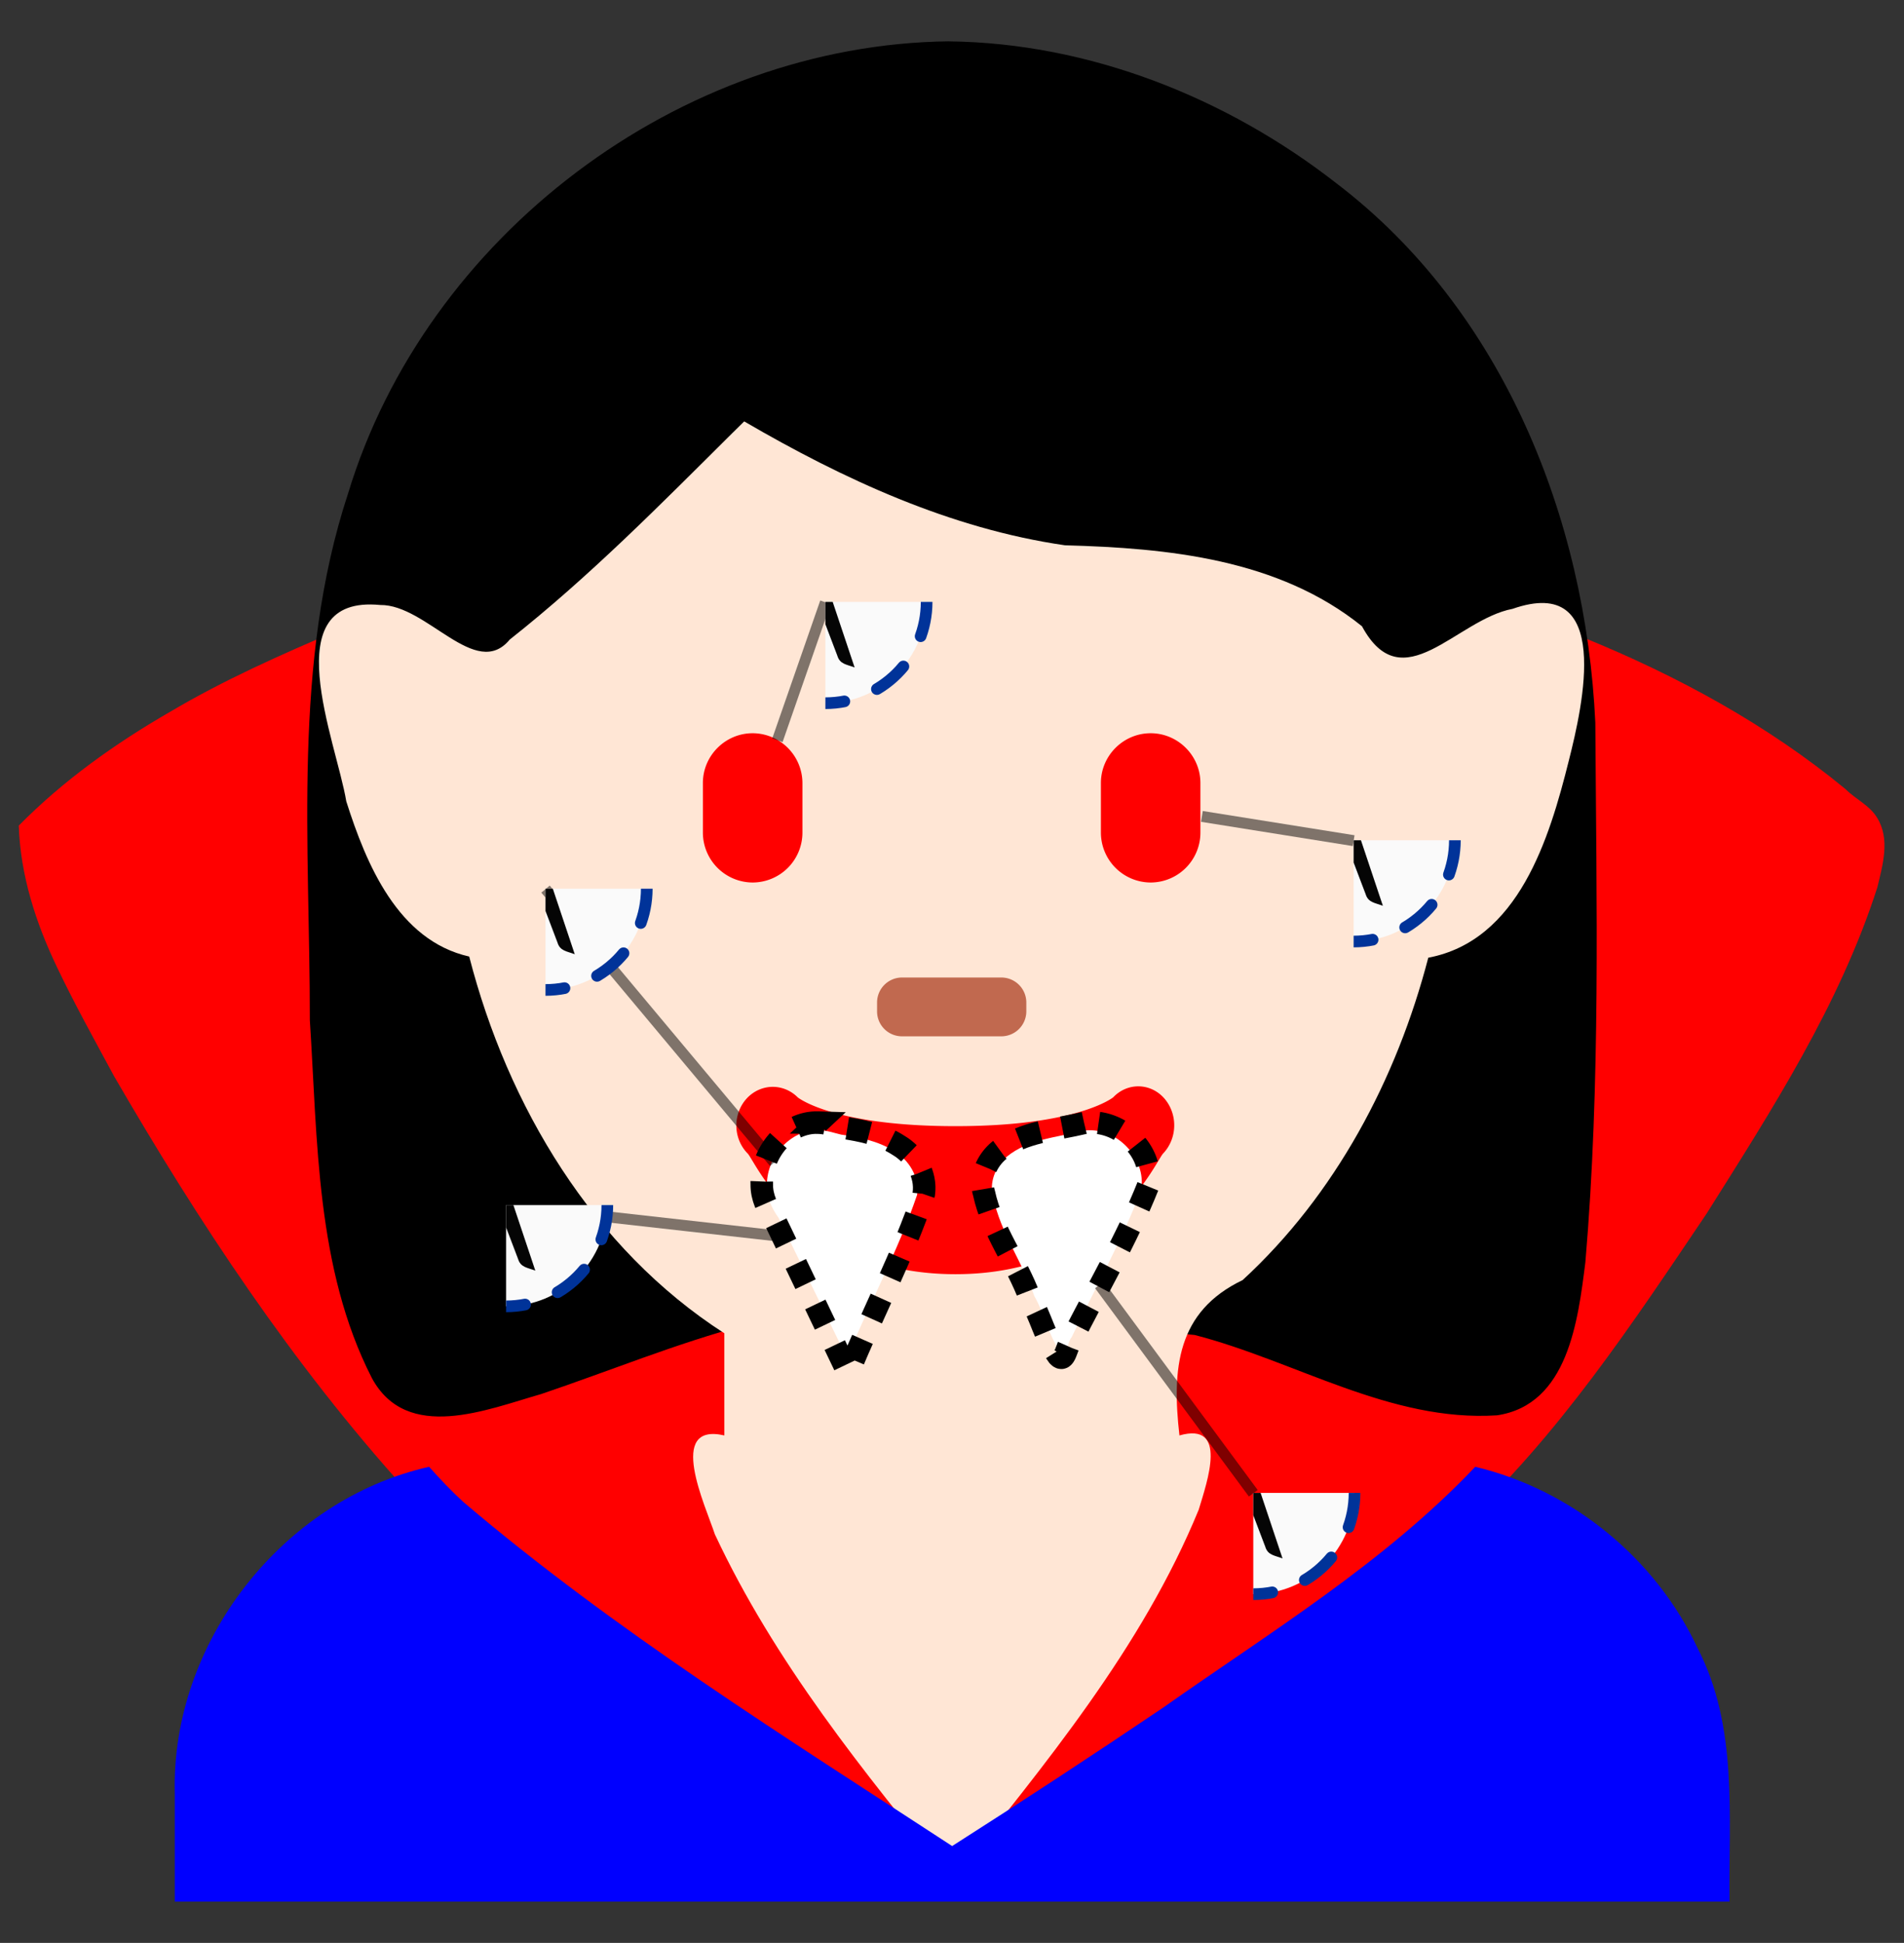 <?xml version="1.0" encoding="UTF-8" standalone="no"?>
<svg
   xmlns:inkstitch="http://inkstitch.org/namespace"
   xmlns:dc="http://purl.org/dc/elements/1.1/"
   xmlns:cc="http://creativecommons.org/ns#"
   xmlns:rdf="http://www.w3.org/1999/02/22-rdf-syntax-ns#"
   xmlns:svg="http://www.w3.org/2000/svg"
   xmlns="http://www.w3.org/2000/svg"
   xmlns:xlink="http://www.w3.org/1999/xlink"
   xmlns:sodipodi="http://sodipodi.sourceforge.net/DTD/sodipodi-0.dtd"
   xmlns:inkscape="http://www.inkscape.org/namespaces/inkscape"
   width="46.077mm"
   height="47.014mm"
   viewBox="0 0 46.077 47.014"
   version="1.1"
   id="svg8"
   sodipodi:docname="woman-vampire-light-skin-tone-5.svg"
   inkscape:version="1.0.1 (1.0.1+r75)">
  <rect x="0" y="0" width="46.077" height="47.014" fill="#333333" stroke="none"/>
  <sodipodi:namedview
     id="base"
     pagecolor="#ffffff"
     bordercolor="#666666"
     borderopacity="1.0"
     inkscape:pageopacity="0.0"
     inkscape:pageshadow="2"
     inkscape:zoom="6.706642"
     inkscape:cx="22.640945"
     inkscape:cy="126.64554"
     inkscape:document-units="mm"
     inkscape:current-layer="layer2"
     showgrid="false"
     fit-margin-top="1"
     fit-margin-left="1"
     fit-margin-right="1"
     fit-margin-bottom="1"
     inkscape:object-nodes="false"
     inkscape:snap-global="false"
     inkscape:window-width="2139"
     inkscape:window-height="1741"
     inkscape:window-x="1448"
     inkscape:window-y="164"
     inkscape:window-maximized="0"
     showguides="false"
     inkscape:document-rotation="0" />
  <defs
     id="defs2">
    <symbol
       id="inkstitch_trim">
      <title
         id="inkstitch_title9282">Trim the thread after sewing this object.</title>
      <path
         id="inkstitch_circle13405"
         d="m 9.247,-8.6e-6 c 1.8e-6,2.452 -0.974,4.804 -2.708,6.538 C 4.804,8.272 2.452,9.247 -2.1625959e-5,9.247 -2.452,9.247 -4.804,8.272 -6.538,6.538 -8.272,4.804 -9.247,2.452 -9.247,-8.6e-6 c 6e-7,-2.452 0.974,-4.804 2.708,-6.538 1.734,-1.734 4.086,-2.708 6.538,-2.708 C 5.107,-9.247 9.247,-5.107 9.247,-8.6e-6 c 0,0 0,0 0,0"
         style="opacity:1;vector-effect:none;fill:#fafafa;fill-opacity:1;fill-rule:evenodd;stroke:#003399;stroke-width:1.065;stroke-linecap:round;stroke-linejoin:miter;stroke-miterlimit:4;stroke-dasharray:3.195, 3.195;stroke-dashoffset:0;stroke-opacity:1"
         inkscape:connector-curvature="0" />
      <path
         style="color:#000000;font-style:normal;font-variant:normal;font-weight:normal;font-stretch:normal;font-size:medium;line-height:normal;font-family:sans-serif;font-variant-ligatures:normal;font-variant-position:normal;font-variant-caps:normal;font-variant-numeric:normal;font-variant-alternates:normal;font-feature-settings:normal;text-indent:0;text-align:start;text-decoration:none;text-decoration-line:none;text-decoration-style:solid;text-decoration-color:#000000;letter-spacing:normal;word-spacing:normal;text-transform:none;writing-mode:lr-tb;direction:ltr;text-orientation:mixed;dominant-baseline:auto;baseline-shift:baseline;text-anchor:start;white-space:normal;shape-padding:0;clip-rule:nonzero;display:inline;overflow:visible;visibility:visible;opacity:1;isolation:auto;mix-blend-mode:normal;color-interpolation:sRGB;color-interpolation-filters:linearRGB;solid-color:#000000;solid-opacity:1;vector-effect:none;fill:#050505;fill-opacity:1;fill-rule:evenodd;stroke:none;stroke-width:1.414;stroke-linecap:butt;stroke-linejoin:miter;stroke-miterlimit:4;stroke-dasharray:none;stroke-dashoffset:0;stroke-opacity:1;color-rendering:auto;image-rendering:auto;shape-rendering:auto;text-rendering:auto;enable-background:accumulate"
         d="m -3,-5.983 c -1.306,0 -2.375,1.069 -2.375,2.375 0,1.306 1.069,2.375 2.375,2.375 0.587,0 1.119,-0.224 1.535,-0.58 0,0 0.617,1.621 0.617,1.621 0,0 -2.299,6.018 -2.299,6.018 0.987,-0.125 1.237,-0.262 1.674,-0.975 0,0 1.33,-3.189 1.33,-3.189 0,0 1.236,3.25 1.236,3.25 0.232,0.779 0.843,0.792 1.578,1.072 0,0 -2.055,-6.143 -2.055,-6.143 0,0 0.73,-1.75 0.73,-1.75 0.428,0.417 1.011,0.676 1.652,0.676 1.306,0 2.375,-1.069 2.375,-2.375 0,-1.306 -1.069,-2.375 -2.375,-2.375 -1.062,0 -1.957,0.713 -2.258,1.68 0,0 -0.012,-0.016 -0.012,-0.016 0,0 -0.803,2.102 -0.803,2.102 0,0 -0.592,-1.766 -0.592,-1.766 -0.182,-1.128 -1.159,-2 -2.336,-2 0,0 -2e-5,-3e-5 -2e-5,-3e-5 m 0,1 c 0.765,0 1.375,0.61 1.375,1.375 0,0.765 -0.61,1.375 -1.375,1.375 -0.765,0 -1.375,-0.61 -1.375,-1.375 0,-0.765 0.61,-1.375 1.375,-1.375 0,0 0,0 0,0 m 6,0 c 0.765,0 1.375,0.61 1.375,1.375 0,0.765 -0.61,1.375 -1.375,1.375 -0.765,0 -1.375,-0.61 -1.375,-1.375 0,-0.765 0.61,-1.375 1.375,-1.375 0,0 0,0 0,0"
         id="inkstitch_path13416"
         inkscape:connector-curvature="0" />
    </symbol>
  </defs>
  <g
     transform="translate(-8.457,-28.993)"
     inkscape:label="Embroidery"
     id="layer2"
     inkscape:groupmode="layer">
    <path
       id="path938"
       style="display:inline;fill:#ff0000;stroke-width:1.331"
       inkscape:label="cape"
       d="m 46.419,45.116 c 0.105,0.796 0.131,1.598 0.124,2.399 0.02,2.571 0.052,5.168 -0.024,7.724 -0.025,0.798 -0.06,1.595 -0.107,2.392 -0.069,1.017 -0.121,2.092 -0.381,3.102 -0.161,0.616 -0.446,1.307 -1.093,1.561 -0.445,0.157 -0.931,0.081 -1.392,0.049 -1.925,-0.233 -3.654,-1.164 -5.492,-1.706 -0.378,-0.131 -0.771,-0.201 -1.17,-0.228 -0.101,0.066 -0.12,0.267 -0.19,0.384 -0.44,1.022 -0.272,2.157 -0.16,3.225 0.221,-0.039 0.485,-0.134 0.692,-0.154 -0.032,0.428 -0.164,0.824 -0.31,1.216 -1.176,2.742 -3.053,5.125 -4.924,7.426 -0.165,0.202 -0.33,0.405 -0.494,0.607 -0.732,-0.878 -1.476,-1.792 -2.156,-2.682 -0.946,-1.244 -1.833,-2.535 -2.581,-3.905 -0.083,-0.151 -0.201,-0.374 -0.293,-0.556 -0.271,-0.513 -0.46,-1.064 -0.627,-1.617 -0.041,-0.161 -0.082,-0.325 -0.079,-0.492 0.252,0.04 0.503,0.093 0.754,0.138 6.4e-5,-1.109 -4.68e-4,-2.218 -5.17e-4,-3.327 -0.176,-0.102 -0.342,-0.265 -0.523,-0.33 -1.626,0.462 -3.192,1.098 -4.801,1.61 -0.778,0.215 -1.572,0.526 -2.394,0.427 -0.458,-0.046 -0.81,-0.4 -0.969,-0.806 -0.9,-1.847 -1.097,-3.919 -1.222,-5.936 -0.039,-0.714 -0.083,-1.471 -0.123,-2.201 -0.001,-2.084 -0.101,-4.167 -0.04,-6.251 0.007,-0.182 0.014,-0.435 0.025,-0.616 0.034,-0.778 0.116,-1.553 0.183,-2.328 -1.394,0.591 -2.782,1.208 -4.084,1.98 -1.327,0.765 -2.584,1.662 -3.656,2.75 0.038,1.195 0.411,2.353 0.926,3.428 0.427,0.896 0.91,1.765 1.382,2.639 2.047,3.532 4.315,6.967 7.068,10.013 2.189,2.183 4.862,3.813 7.391,5.563 1.726,1.138 3.459,2.267 5.216,3.357 0.186,0.049 -0.081,0.257 -0.102,0.378 -0.14,0.196 -0.116,0.245 0.103,0.121 0.204,-0.084 0.408,-0.168 0.611,-0.252 0.27,0.109 0.541,0.218 0.811,0.328 -0.1,-0.179 -0.2,-0.359 -0.3,-0.538 0.424,-0.215 0.808,-0.506 1.217,-0.751 3.614,-2.307 7.247,-4.614 10.565,-7.326 2.378,-2.199 4.164,-4.911 5.956,-7.569 1.584,-2.517 3.22,-5.054 4.133,-7.896 0.131,-0.547 0.317,-1.174 -0.01,-1.692 -0.182,-0.298 -0.519,-0.443 -0.76,-0.686 -1.885,-1.553 -4.059,-2.738 -6.327,-3.661 -0.157,-0.067 -0.314,-0.133 -0.471,-0.2 0.033,0.296 0.066,0.592 0.099,0.888 z" />
    <path
       id="path942"
       style="display:inline;stroke-width:1.344"
       inkscape:label="cheveux"
       d="m 31.423,29.993 c -6.52,0.074 -12.651,4.708 -14.543,10.942 -1.352,4.107 -0.922,8.494 -0.925,12.743 0.189,2.907 0.145,6.007 1.501,8.661 0.849,1.57 2.789,0.761 4.096,0.388 1.655,-0.558 3.273,-1.227 4.964,-1.676 -0.962,-0.774 -2.128,-1.569 -2.935,-2.604 -2.522,-3.017 -3.882,-7.013 -3.784,-10.932 0.129,-2.002 1.913,-3.142 3.308,-4.29 1.258,-0.946 2.354,-2.805 3.662,-3.247 2.93,1.637 6.186,2.952 9.599,2.865 2.886,0.201 6.227,1.84 6.685,4.989 -0.009,4.474 -1.807,9.089 -5.229,12.06 -0.581,0.53 -2.228,1.268 -0.455,1.405 2.434,0.626 4.738,2.111 7.32,1.944 1.718,-0.257 1.958,-2.296 2.136,-3.702 0.371,-4.341 0.268,-8.708 0.241,-13.06 -0.23,-4.942 -2.242,-9.984 -6.261,-13.047 -2.659,-2.077 -5.986,-3.398 -9.379,-3.438 z"
       inkstitch:fill_underlay_angle=""
       inkstitch:angle="90" />
    <path
       id="path946"
       style="display:inline;fill:#ffe6d5;stroke-width:1.344"
       inkscape:label="visage"
       d="m 26.179,39.473 c -1.739,1.729 -3.461,3.476 -5.387,4.997 -0.824,0.996 -2.003,-0.851 -3.133,-0.837 -2.578,-0.252 -1.064,3.293 -0.822,4.751 0.481,1.515 1.249,3.367 2.975,3.756 0.929,3.614 2.99,7.069 6.174,9.116 1.72e-4,0.824 3.45e-4,1.648 5.17e-4,2.472 -1.408,-0.323 -0.459,1.696 -0.23,2.392 1.442,3.082 3.601,5.757 5.745,8.374 2.236,-2.8 4.592,-5.624 5.964,-8.968 0.209,-0.692 0.718,-2.133 -0.466,-1.798 -0.185,-1.615 -0.063,-2.997 1.529,-3.759 2.247,-2.067 3.729,-4.866 4.493,-7.801 2.187,-0.414 2.931,-2.888 3.401,-4.769 0.338,-1.331 1.067,-4.521 -1.361,-3.673 -1.367,0.26 -2.662,2.236 -3.645,0.421 -2.02,-1.629 -4.693,-1.891 -7.188,-1.959 -2.771,-0.401 -5.361,-1.599 -7.762,-2.998 -0.096,0.095 -0.192,0.189 -0.288,0.284 z"
       inkstitch:fill_underlay_row_spacing_mm="0.3" />
    <path
       id="path936"
       style="display:inline;fill:#0000ff;stroke-width:1.344"
       inkscape:label="pull"
       d="m 18.841,64.487 c -3.557,0.801 -6.252,4.266 -6.154,7.911 0,0.87 0,1.739 0,2.609 12.542,0 25.083,0 37.625,0 -0.025,-2.061 0.212,-4.234 -0.774,-6.134 -1.013,-2.173 -3.047,-3.832 -5.38,-4.386 -2.201,2.323 -4.968,4.004 -7.568,5.838 -1.682,1.135 -3.379,2.248 -5.091,3.339 C 27.464,71.026 23.345,68.463 19.665,65.334 19.374,65.067 19.104,64.78 18.841,64.487 Z"
       inkstitch:angle="30" />
    <path
       style="display:inline;fill:#ff0000;stroke-width:1.344"
       d="m 36.303,50.348 a 1.209,1.209 0 0 1 -1.204,-1.205 v -1.203 c 0,-0.662 0.543,-1.204 1.204,-1.204 0.662,0 1.204,0.543 1.204,1.204 v 1.203 a 1.207,1.207 0 0 1 -1.204,1.205"
       id="path1750"
       inkscape:label="oeil" />
    <path
       style="display:inline;fill:#ff0000;stroke-width:1.344"
       d="m 26.671,50.348 a 1.209,1.209 0 0 1 -1.204,-1.205 v -1.203 c 0,-0.662 0.543,-1.204 1.204,-1.204 a 1.209,1.209 0 0 1 1.205,1.204 v 1.203 a 1.208,1.208 0 0 1 -1.205,1.205"
       id="path956"
       inkscape:label="oeil" />
    <path
       fill="#c1694f"
       d="m 32.691,54.07 h -2.407 a 0.603,0.603 0 0 1 -0.602,-0.602 v -0.218 a 0.605,0.605 0 0 1 0.602,-0.603 h 2.407 a 0.605,0.605 0 0 1 0.603,0.603 v 0.218 a 0.605,0.605 0 0 1 -0.603,0.602"
       id="path958"
       style="display:inline;stroke-width:1.344"
       inkscape:label="nez" />
    <path
       fill="#c1694f"
       d="m 31.579,59.826 c -3.701,0 -4.838,-2.718 -5.027,-2.919 a 0.881,0.935 0 0 1 1.212,-1.358 c 0.07,0.054 0.969,0.695 3.815,0.695 2.956,0 3.811,-0.692 3.819,-0.699 a 0.86,0.914 0 0 1 1.227,0.018 0.902,0.958 0 0 1 -0.02,1.342 c -0.189,0.203 -1.325,2.921 -5.027,2.921 z"
       id="path962"
       style="display:inline;fill:#ff0000;stroke-width:1.385"
       inkscape:label="bouche" />
    <path
       id="path966"
       style="display:inline;fill:#ffffff;stroke:none;stroke-width:0.5;stroke-miterlimit:4;stroke-dasharray:0.5, 0.5;stroke-dashoffset:0;stroke-opacity:1"
       inkscape:label="dent d"
       d="m 28.279,56.342 c -0.714,-0.022 -1.289,0.676 -1.262,1.364 -0.003,0.279 0.125,0.534 0.281,0.756 0.552,1.13 1.105,2.259 1.655,3.39 0.547,-1.322 1.235,-2.586 1.697,-3.943 0.063,-0.435 -0.198,-0.854 -0.567,-1.067 -0.381,-0.244 -0.833,-0.327 -1.272,-0.394 -0.175,-0.042 -0.349,-0.104 -0.532,-0.106 z"
       inkstitch:fill_underlay_row_spacing_mm="0.3" />
    <path
       id="path970"
       style="display:inline;fill:#ffffff;stroke:none;stroke-width:0.5;stroke-miterlimit:4;stroke-dasharray:0.5, 0.5;stroke-dashoffset:0;stroke-opacity:1"
       inkscape:label="dent g"
       d="m 34.676,56.355 c -0.628,0.159 -1.331,0.199 -1.852,0.626 -0.276,0.237 -0.437,0.63 -0.33,0.988 0.176,0.854 0.709,1.571 0.994,2.386 0.245,0.427 0.335,0.93 0.62,1.335 0.156,0.178 0.184,-0.237 0.28,-0.333 0.568,-1.188 1.219,-2.338 1.686,-3.572 0.132,-0.776 -0.618,-1.549 -1.398,-1.43 z"
       inkstitch:fill_underlay_row_spacing_mm="0.3"
       inkstitch:underlay_underpath="True" />
    <path
       id="path1064"
       style="display:inline;fill:none;stroke:#000000;stroke-width:0.545;stroke-miterlimit:4;stroke-dasharray:0.545, 0.545;stroke-dashoffset:0;stroke-opacity:1"
       inkscape:label="dent d"
       d="m 28.255,56.158 c -0.771,-0.024 -1.391,0.744 -1.363,1.5 -0.003,0.307 0.135,0.588 0.303,0.832 0.596,1.242 1.193,2.484 1.787,3.728 0.59,-1.454 1.333,-2.844 1.831,-4.336 0.068,-0.478 -0.214,-0.94 -0.612,-1.174 -0.411,-0.268 -0.899,-0.359 -1.373,-0.433 -0.189,-0.046 -0.377,-0.114 -0.574,-0.116 z"
       inkstitch:fill_underlay_row_spacing_mm="0.3" />
    <path
       id="path1066"
       style="display:inline;fill:none;stroke:#000000;stroke-width:0.541;stroke-miterlimit:4;stroke-dasharray:0.541, 0.541;stroke-dashoffset:0;stroke-opacity:1"
       inkscape:label="dent g"
       d="m 34.693,56.167 c -0.697,0.168 -1.477,0.21 -2.055,0.662 -0.306,0.251 -0.485,0.666 -0.366,1.044 0.195,0.903 0.787,1.66 1.103,2.521 0.271,0.451 0.372,0.983 0.688,1.411 0.173,0.188 0.205,-0.25 0.31,-0.352 0.63,-1.255 1.353,-2.471 1.871,-3.774 0.147,-0.82 -0.685,-1.636 -1.551,-1.511 z"
       inkstitch:fill_underlay_row_spacing_mm="0.3"
       inkstitch:underlay_underpath="True" />
    <g
       id="group1"
       transform="matrix(0.265,0,0,0.265,14.066,39.467)"
       inkscape:label="Ink/Stitch Command: Trim thread after sewing this object">
      <path
         d="M 102.452,37.239 88.593,35.025"
         id="connector1"
         style="fill:none;stroke:#000000;stroke-width:1px;stroke-opacity:0.5"
         inkscape:connection-end="#path1750"
         inkscape:connection-start="#use1"
         inkscape:connector-type="polyline"
         inkscape:label="connector"
         inkscape:connector-curvature="0" />
      <use
         height="100%"
         id="use1"
         width="100%"
         x="102.449"
         y="37.203"
         inkscape:label="command marker"
         xlink:href="#inkstitch_trim" />
    </g>
    <g
       id="group2"
       transform="matrix(0.265,0,0,0.265,12.783,33.356)"
       inkscape:label="Ink/Stitch Command: Trim thread after sewing this object">
      <path
         d="M 59.053,38.536 54.67,51.131"
         id="connector2"
         style="fill:none;stroke:#000000;stroke-width:1px;stroke-opacity:0.5"
         inkscape:connection-end="#path956"
         inkscape:connection-start="#use2"
         inkscape:connector-type="polyline"
         inkscape:label="connector"
         inkscape:connector-curvature="0" />
      <use
         height="100%"
         id="use2"
         width="100%"
         x="59.05"
         y="38.5"
         inkscape:label="command marker"
         xlink:href="#inkstitch_trim" />
    </g>
    <g
       id="group3"
       transform="matrix(0.265,0,0,0.265,2.27,31.031)"
       inkscape:label="Ink/Stitch Command: Trim thread after sewing this object">
      <path
         d="m 73.166,73.496 20.881,24.965"
         id="connector3"
         style="fill:none;stroke:#000000;stroke-width:1px;stroke-opacity:0.5"
         inkscape:connection-end="#path966"
         inkscape:connection-start="#use3"
         inkscape:connector-type="polyline"
         inkscape:label="connector"
         inkscape:connector-curvature="0" />
      <use
         height="100%"
         id="use3"
         width="100%"
         x="73.163"
         y="73.46"
         inkscape:label="command marker"
         xlink:href="#inkstitch_trim" />
    </g>
    <g
       id="group4"
       transform="matrix(0.265,0,0,0.265,13.654,45.574)"
       inkscape:label="Ink/Stitch Command: Trim thread after sewing this object">
      <path
         d="M 94.842,73.788 80.794,54.763"
         id="connector4"
         style="fill:none;stroke:#000000;stroke-width:1px;stroke-opacity:0.5"
         inkscape:connection-end="#path970"
         inkscape:connection-start="#use4"
         inkscape:connector-type="polyline"
         inkscape:label="connector"
         inkscape:connector-curvature="0" />
      <use
         height="100%"
         id="use4"
         width="100%"
         x="94.84"
         y="73.752"
         inkscape:label="command marker"
         xlink:href="#inkstitch_trim" />
    </g>
    <g
       id="group5"
       transform="matrix(0.265,0,0,0.265,0.875,38.896)"
       inkscape:label="Ink/Stitch Command: Trim thread after sewing this object">
      <path
         d="m 74.829,72.708 25.369,2.847"
         id="connector5"
         style="fill:none;stroke:#000000;stroke-width:1px;stroke-opacity:0.5"
         inkscape:connection-end="#path1064"
         inkscape:connection-start="#use5"
         inkscape:connector-type="polyline"
         inkscape:label="connector"
         inkscape:connector-curvature="0" />
      <use
         height="100%"
         id="use5"
         width="100%"
         x="74.827"
         y="72.672"
         inkscape:label="command marker"
         xlink:href="#inkstitch_trim" />
    </g>
  </g>
</svg>
